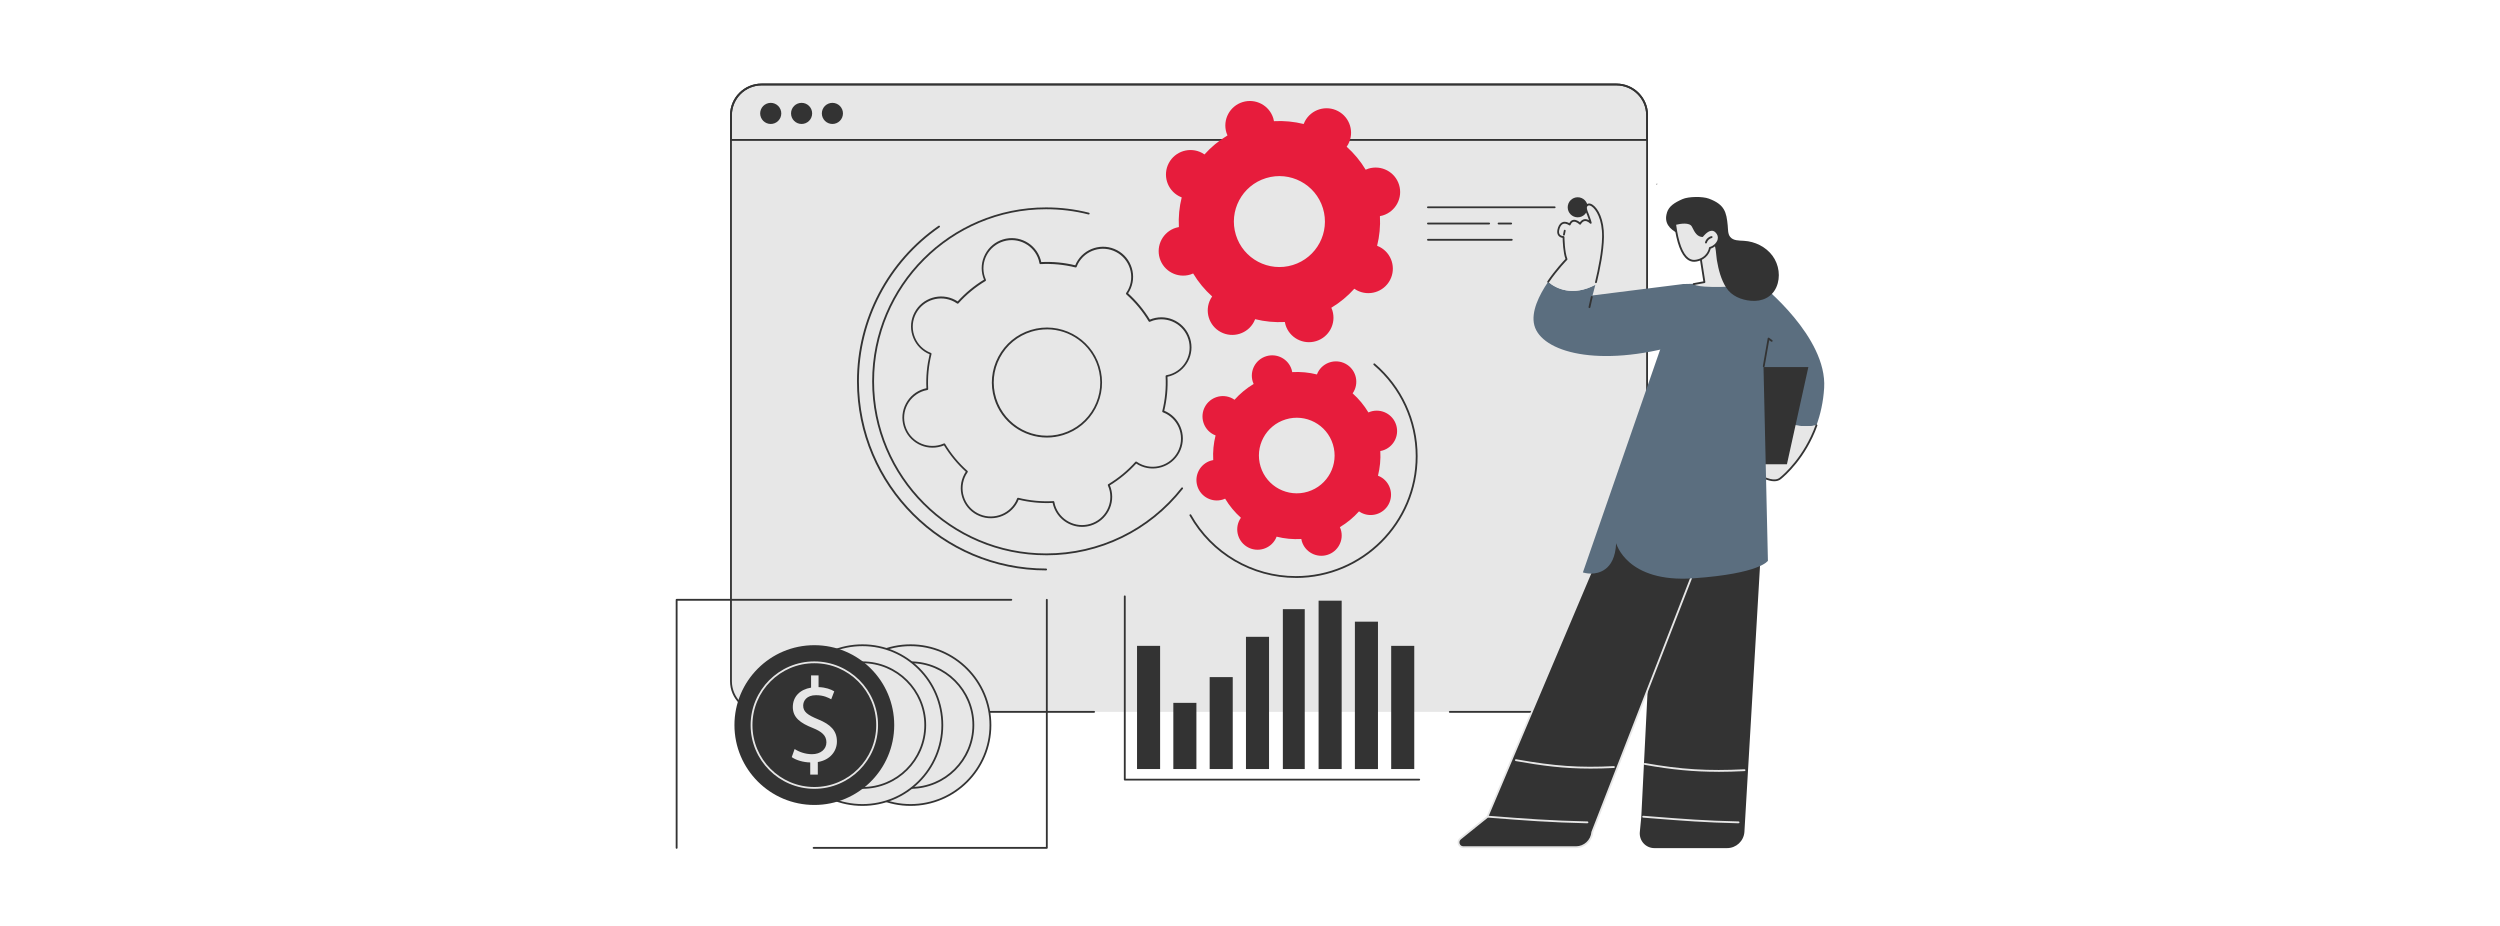 <?xml version="1.0" encoding="UTF-8"?>
<svg id="Layer_1" data-name="Layer 1" xmlns="http://www.w3.org/2000/svg" viewBox="0 0 675 250">
  <defs>
    <style>
      .cls-1 {
        fill: #333;
      }

      .cls-1, .cls-2, .cls-3, .cls-4 {
        stroke-width: 0px;
      }

      .cls-2 {
        fill: #e7e7e7;
      }

      .cls-3 {
        fill: #e71c3c;
      }

      .cls-4 {
        fill: #5b6e7f;
      }
    </style>
  </defs>
  <g id="Business_process_automation" data-name="Business process automation">
    <g>
      <g>
        <path class="cls-2" d="m295.4,192.21h-89.77c-4.57,0-8.28-3.71-8.28-8.28V31.09c0-4.57,3.71-8.28,8.28-8.28h230.79c4.57,0,8.28,3.71,8.28,8.28v152.83c0,4.57-3.71,8.28-8.28,8.28h-141.03Z"/>
        <path class="cls-1" d="m436.43,192.46h-44.99c-.14,0-.25-.11-.25-.25s.11-.25.25-.25h44.99c4.43,0,8.03-3.6,8.03-8.03V31.09c0-4.43-3.6-8.03-8.03-8.03h-230.79c-4.43,0-8.03,3.6-8.03,8.03v152.83c0,4.43,3.6,8.03,8.03,8.03h89.77c.14,0,.25.11.25.25s-.11.25-.25.25h-89.77c-4.71,0-8.53-3.83-8.53-8.53V31.09c0-4.71,3.83-8.53,8.53-8.53h230.79c4.71,0,8.53,3.83,8.53,8.53v152.83c0,4.71-3.83,8.53-8.53,8.53Z"/>
      </g>
      <path class="cls-1" d="m444.72,38.03h-247.36c-.14,0-.25-.11-.25-.25v-6.69c0-4.71,3.83-8.53,8.53-8.53h230.79c4.71,0,8.53,3.83,8.53,8.53v6.69c0,.14-.11.25-.25.25Zm-247.11-.5h246.86v-6.44c0-4.43-3.6-8.03-8.03-8.03h-230.79c-4.43,0-8.03,3.6-8.03,8.03v6.44Z"/>
      <g>
        <circle class="cls-1" cx="208.1" cy="30.62" r="2.85" transform="translate(4.12 81.97) rotate(-22.5)"/>
        <circle class="cls-1" cx="216.43" cy="30.62" r="2.85"/>
        <circle class="cls-1" cx="224.75" cy="30.62" r="2.85" transform="translate(5.39 88.34) rotate(-22.5)"/>
      </g>
    </g>
    <g>
      <path class="cls-3" d="m370.1,111.12c-.22.07-.42.15-.63.24-1.17-1.95-2.61-3.68-4.26-5.15.13-.18.25-.37.35-.57,1.42-2.68.4-6.01-2.28-7.43-2.68-1.42-6.01-.4-7.44,2.28-.11.2-.19.4-.27.61-2.15-.54-4.39-.76-6.67-.63-.04-.22-.09-.43-.15-.65-.89-2.9-3.97-4.53-6.87-3.64-2.9.89-4.54,3.96-3.64,6.87.07.22.15.42.24.62-1.95,1.17-3.68,2.61-5.16,4.26-.18-.13-.37-.25-.57-.35-2.68-1.42-6.01-.4-7.44,2.28-1.42,2.68-.4,6.01,2.28,7.43.2.11.4.19.61.27-.54,2.15-.76,4.39-.63,6.66-.22.04-.43.09-.65.15-2.9.89-4.54,3.96-3.64,6.87s3.97,4.53,6.87,3.64c.22-.07.42-.15.63-.24,1.17,1.95,2.61,3.68,4.26,5.15-.13.18-.25.37-.35.57-1.42,2.68-.4,6.01,2.28,7.43,2.68,1.42,6.01.4,7.44-2.28.11-.2.19-.4.27-.61,2.15.54,4.39.76,6.67.63.04.22.09.43.15.65.89,2.9,3.97,4.53,6.87,3.64,2.9-.89,4.54-3.96,3.64-6.87-.07-.22-.15-.42-.24-.62,1.95-1.17,3.68-2.61,5.16-4.26.18.13.37.25.57.35,2.68,1.42,6.01.4,7.44-2.28,1.42-2.68.4-6.01-2.28-7.43-.2-.11-.4-.19-.61-.27.54-2.15.76-4.39.63-6.66.22-.04.43-.09.65-.15,2.9-.89,4.54-3.96,3.64-6.87-.89-2.9-3.97-4.53-6.87-3.64Zm-16.98,21.63c-5.39,1.65-11.11-1.37-12.76-6.76-1.66-5.39,1.37-11.09,6.77-12.75,5.39-1.65,11.11,1.37,12.76,6.76,1.66,5.39-1.37,11.09-6.77,12.75Z"/>
      <path class="cls-3" d="m369.48,45.53c-.26.08-.51.18-.75.29-1.41-2.34-3.15-4.43-5.13-6.2.15-.22.3-.44.42-.68,1.71-3.23.48-7.23-2.75-8.94-3.23-1.71-7.24-.48-8.95,2.75-.13.24-.23.49-.33.73-2.59-.64-5.29-.91-8.02-.76-.05-.26-.1-.52-.18-.78-1.07-3.49-4.78-5.45-8.27-4.38-3.49,1.07-5.46,4.77-4.39,8.26.08.26.18.51.29.75-2.35,1.41-4.43,3.14-6.21,5.13-.22-.15-.44-.3-.68-.42-3.23-1.71-7.24-.48-8.95,2.75-1.71,3.23-.48,7.23,2.75,8.94.24.13.49.23.73.33-.65,2.58-.91,5.28-.76,8.01-.26.05-.52.1-.78.18-3.49,1.07-5.46,4.77-4.39,8.26,1.07,3.49,4.78,5.45,8.27,4.38.26-.08.51-.18.75-.29,1.41,2.34,3.15,4.43,5.13,6.2-.15.22-.3.44-.42.68-1.71,3.23-.48,7.23,2.75,8.94,3.23,1.71,7.24.48,8.95-2.75.13-.24.23-.49.33-.73,2.59.64,5.29.91,8.02.76.05.26.1.52.18.78,1.07,3.49,4.78,5.45,8.27,4.38,3.49-1.07,5.46-4.77,4.39-8.26-.08-.26-.18-.51-.29-.75,2.35-1.41,4.43-3.14,6.21-5.13.22.15.44.3.68.42,3.23,1.71,7.24.48,8.95-2.75,1.71-3.23.48-7.23-2.75-8.94-.24-.13-.49-.23-.73-.33.65-2.58.91-5.28.76-8.01.26-.05.52-.1.78-.18,3.49-1.07,5.46-4.77,4.39-8.26-1.07-3.49-4.78-5.45-8.27-4.38Zm-20.43,26.03c-6.49,1.99-13.37-1.65-15.36-8.13-1.99-6.48,1.65-13.35,8.14-15.34,6.49-1.99,13.37,1.65,15.36,8.13,1.99,6.48-1.65,13.35-8.14,15.34Z"/>
      <g>
        <path class="cls-2" d="m311.28,86.29c-.31.1-.61.21-.89.34-1.68-2.79-3.74-5.26-6.1-7.38.18-.26.35-.53.5-.81,2.04-3.84.57-8.6-3.27-10.63-3.84-2.03-8.61-.57-10.64,3.27-.15.29-.28.58-.39.87-3.08-.77-6.29-1.08-9.54-.9-.06-.31-.12-.62-.22-.93-1.28-4.15-5.68-6.48-9.84-5.21-4.16,1.28-6.49,5.67-5.22,9.83.1.31.21.61.34.89-2.79,1.68-5.27,3.74-7.39,6.1-.26-.18-.53-.35-.81-.5-3.84-2.03-8.61-.57-10.64,3.27-2.04,3.84-.57,8.6,3.27,10.63.29.15.58.28.87.39-.77,3.07-1.09,6.28-.91,9.53-.31.06-.62.12-.93.22-4.16,1.28-6.49,5.67-5.22,9.83,1.28,4.15,5.68,6.48,9.84,5.21.31-.1.61-.21.89-.34,1.68,2.79,3.74,5.26,6.1,7.38-.18.26-.35.53-.5.81-2.04,3.84-.57,8.6,3.27,10.63,3.84,2.03,8.61.57,10.64-3.27.15-.29.28-.58.39-.87,3.08.77,6.29,1.08,9.54.9.06.31.12.62.22.93,1.28,4.15,5.68,6.48,9.84,5.21,4.16-1.28,6.49-5.67,5.22-9.83-.1-.31-.21-.61-.34-.89,2.79-1.68,5.27-3.74,7.39-6.1.26.18.53.35.81.5,3.84,2.03,8.61.57,10.64-3.27,2.04-3.84.57-8.6-3.27-10.63-.29-.15-.58-.28-.87-.39.77-3.07,1.09-6.28.91-9.53.31-.06.62-.12.93-.22,4.16-1.28,6.49-5.67,5.22-9.83-1.28-4.15-5.68-6.48-9.84-5.21Zm-24.3,30.96c-7.72,2.37-15.9-1.96-18.27-9.67-2.37-7.71,1.97-15.88,9.69-18.25,7.72-2.37,15.9,1.96,18.27,9.67,2.37,7.71-1.97,15.88-9.69,18.25Z"/>
        <path class="cls-1" d="m292.17,142.26c-3.47,0-6.7-2.25-7.77-5.73-.07-.23-.13-.47-.19-.74-3.09.15-6.18-.14-9.18-.87-.1.26-.21.48-.32.7-2.1,3.95-7.02,5.46-10.98,3.37-1.92-1.01-3.32-2.72-3.96-4.79-.64-2.07-.43-4.27.59-6.18.11-.21.24-.43.4-.66-2.29-2.07-4.26-4.46-5.88-7.1-.26.11-.49.19-.72.26-4.28,1.31-8.83-1.1-10.15-5.37-.64-2.07-.43-4.27.59-6.18,1.02-1.91,2.72-3.32,4.79-3.96.23-.07.47-.13.74-.19-.15-3.09.15-6.17.87-9.17-.26-.1-.49-.21-.7-.32-1.92-1.01-3.32-2.72-3.96-4.79-.64-2.07-.43-4.27.59-6.18,2.1-3.95,7.02-5.46,10.98-3.37.21.11.43.24.66.39,2.08-2.29,4.47-4.26,7.11-5.87-.11-.25-.19-.49-.26-.72-.64-2.07-.43-4.27.59-6.18,1.02-1.91,2.72-3.32,4.79-3.96,4.28-1.31,8.83,1.1,10.15,5.37.07.23.13.47.19.74,3.09-.15,6.18.14,9.18.87.1-.26.21-.48.32-.7,2.1-3.95,7.02-5.46,10.98-3.37,1.92,1.01,3.32,2.72,3.96,4.79.64,2.07.43,4.27-.59,6.18-.11.21-.24.43-.4.66,2.29,2.08,4.26,4.46,5.88,7.1.26-.11.49-.19.72-.26,4.28-1.31,8.83,1.1,10.15,5.37.64,2.07.43,4.27-.59,6.18-1.02,1.91-2.72,3.32-4.79,3.96-.23.07-.47.13-.74.19.15,3.09-.15,6.17-.87,9.17.26.1.49.21.7.32,1.92,1.01,3.32,2.72,3.96,4.79.64,2.07.43,4.27-.59,6.18-2.1,3.95-7.02,5.46-10.98,3.37-.21-.11-.43-.24-.66-.39-2.08,2.28-4.47,4.26-7.11,5.87.11.26.19.49.26.72.64,2.07.43,4.27-.59,6.18-1.02,1.91-2.72,3.32-4.79,3.96-.79.24-1.59.36-2.38.36Zm-7.75-6.98c.12,0,.22.09.24.21.06.34.13.63.21.9,1.23,4.01,5.51,6.28,9.53,5.04,1.95-.6,3.54-1.92,4.5-3.71.95-1.8,1.15-3.86.55-5.8-.08-.27-.19-.55-.33-.87-.05-.11,0-.25.1-.31,2.74-1.64,5.2-3.68,7.33-6.05.08-.09.22-.11.33-.04.28.2.54.36.79.49,3.71,1.97,8.34.55,10.31-3.16.95-1.8,1.15-3.86.55-5.8-.6-1.94-1.92-3.54-3.72-4.49-.25-.13-.52-.26-.85-.38-.12-.05-.18-.17-.15-.29.77-3.09,1.07-6.27.9-9.45,0-.13.08-.24.2-.26.34-.06.63-.13.9-.21,1.95-.6,3.54-1.92,4.5-3.71.95-1.8,1.15-3.86.55-5.8-1.23-4.01-5.51-6.28-9.53-5.04-.27.08-.55.19-.87.33-.12.05-.25,0-.31-.1-1.64-2.73-3.68-5.19-6.06-7.32-.09-.08-.11-.22-.04-.33.2-.28.36-.54.49-.79.95-1.8,1.15-3.86.55-5.8-.6-1.94-1.92-3.54-3.72-4.49-3.71-1.97-8.34-.55-10.31,3.16-.13.25-.26.52-.38.85-.05.12-.17.18-.29.15-3.09-.77-6.28-1.07-9.47-.9-.12.01-.24-.08-.26-.2-.06-.34-.13-.63-.21-.9-1.23-4.01-5.51-6.28-9.53-5.04-1.95.6-3.54,1.92-4.5,3.71-.95,1.8-1.15,3.86-.55,5.8.08.27.19.55.33.87.05.11,0,.25-.1.32-2.74,1.64-5.2,3.68-7.33,6.05-.08.09-.22.11-.33.04-.28-.2-.54-.36-.79-.49-3.71-1.97-8.34-.55-10.31,3.16-.95,1.8-1.15,3.86-.55,5.8.6,1.94,1.92,3.54,3.72,4.49.25.13.52.26.85.38.12.05.18.17.15.29-.77,3.09-1.07,6.27-.9,9.45,0,.13-.08.24-.2.26-.34.06-.63.13-.9.21-1.95.6-3.54,1.92-4.5,3.71-.95,1.8-1.15,3.86-.55,5.8,1.23,4.01,5.51,6.27,9.53,5.04.27-.08.55-.19.87-.33.12-.05.25,0,.31.1,1.65,2.73,3.68,5.2,6.06,7.32.09.08.11.22.04.33-.2.28-.36.54-.49.79-.95,1.8-1.15,3.86-.55,5.8.6,1.94,1.92,3.54,3.72,4.49,3.71,1.97,8.34.55,10.31-3.16.13-.25.26-.52.38-.85.05-.12.17-.18.29-.15,3.09.77,6.28,1.07,9.47.9,0,0,0,0,.01,0Zm-1.74-17.14c-6.36,0-12.26-4.11-14.22-10.49-1.17-3.79-.78-7.81,1.08-11.32,1.86-3.5,4.98-6.08,8.77-7.24,7.84-2.41,16.17,2.01,18.58,9.83,1.17,3.79.78,7.81-1.08,11.32-1.86,3.5-4.98,6.08-8.77,7.24-1.45.44-2.92.66-4.36.66Zm0-29.21c-1.39,0-2.81.2-4.21.63-3.67,1.13-6.68,3.61-8.48,7-1.8,3.39-2.17,7.27-1.04,10.94,2.33,7.57,10.38,11.83,17.96,9.5,3.67-1.13,6.68-3.61,8.48-7,1.8-3.39,2.17-7.27,1.04-10.94-1.9-6.17-7.6-10.14-13.74-10.14Z"/>
      </g>
      <path class="cls-1" d="m282.45,149.92c-25.9,0-46.96-21.07-46.96-46.96s21.07-46.96,46.96-46.96c3.92,0,7.81.48,11.57,1.43.13.03.21.17.18.3-.03.13-.17.21-.3.18-3.72-.94-7.57-1.42-11.44-1.42-25.62,0-46.47,20.84-46.47,46.47s20.84,46.47,46.47,46.47c14.33,0,27.64-6.46,36.52-17.74.08-.11.24-.13.35-.04.11.09.13.24.04.35-8.97,11.39-22.43,17.93-36.91,17.93Z"/>
      <path class="cls-1" d="m282.45,154.01c-28.15,0-51.06-22.9-51.06-51.06,0-16.74,8.23-32.44,22.01-41.99.11-.08.27-.05.35.06.08.11.05.27-.06.35-13.64,9.46-21.79,25-21.79,41.58,0,27.88,22.68,50.56,50.56,50.56.14,0,.25.11.25.25s-.11.25-.25.25Z"/>
      <path class="cls-1" d="m349.88,156.04c-11.88,0-22.88-6.45-28.7-16.82-.07-.12-.02-.27.1-.34.12-.07.27-.02.34.1,5.73,10.22,16.56,16.57,28.26,16.57,17.85,0,32.37-14.52,32.37-32.37,0-9.49-4.14-18.47-11.36-24.63-.1-.09-.12-.25-.03-.35.09-.1.25-.12.35-.03,7.33,6.26,11.54,15.38,11.54,25.01,0,18.13-14.75,32.87-32.87,32.87Z"/>
    </g>
    <g>
      <ellipse class="cls-1" cx="425.98" cy="55.97" rx="2.7" ry="2.71"/>
      <g>
        <g>
          <g>
            <g>
              <path class="cls-1" d="m475.64,141.11l-4.9,83.52c-.17,2.32-2.1,4.11-4.42,4.11h-19.65c-2.18,0-3.88-1.88-3.67-4.05l.4-4.14,4.34-86.25,27.91,6.81Z"/>
              <path class="cls-1" d="m466.32,228.99h-19.65c-1.11,0-2.17-.47-2.91-1.29-.75-.82-1.11-1.93-1.01-3.03l.4-4.14,4.33-86.24c0-.07.04-.14.1-.19.06-.04.14-.06.21-.04l27.91,6.81c.12.03.2.14.19.26l-4.9,83.52c-.18,2.44-2.23,4.34-4.67,4.34Zm-18.36-94.37l-4.32,85.95-.4,4.15c-.09.97.23,1.93.88,2.65.65.72,1.58,1.13,2.54,1.13h19.65c2.18,0,4.01-1.7,4.17-3.88l4.89-83.31-27.42-6.69Z"/>
            </g>
            <path class="cls-2" d="m469.41,222.29h0c-9.21-.21-14.89-.67-23.5-1.35l-2.27-.18c-.14-.01-.24-.13-.23-.27.01-.14.13-.24.27-.23l2.27.18c8.6.68,14.28,1.14,23.47,1.35.14,0,.25.12.24.25,0,.14-.11.24-.25.24Z"/>
            <path class="cls-2" d="m463.93,208.39c-6.66,0-12.58-.58-19.87-1.88-.14-.02-.23-.15-.2-.29.02-.14.15-.23.29-.2,9.72,1.73,17,2.19,26.87,1.68.13,0,.25.1.26.24,0,.14-.1.25-.24.26-2.51.13-4.85.2-7.11.2Z"/>
          </g>
          <g>
            <g>
              <path class="cls-1" d="m462.41,141.11l-32.48,83.52c-.17,2.32-2.1,4.11-4.42,4.11h-30.41c-1.22,0-1.77-1.54-.81-2.31l7.3-5.88,36.48-86.25,24.34,6.81Z"/>
              <path class="cls-2" d="m425.51,228.99h-30.41c-.66,0-1.24-.41-1.46-1.03-.22-.63-.03-1.3.49-1.72l7.26-5.84,36.46-86.19c.05-.12.18-.18.3-.14l24.34,6.81c.07.02.12.07.16.13.03.06.03.14,0,.2l-32.47,83.48c-.2,2.42-2.24,4.3-4.67,4.3Zm12.7-94.39l-36.4,86.05s-.04.07-.07.1l-7.3,5.88c-.43.34-.45.83-.33,1.17.12.34.44.7.99.7h30.41c2.18,0,4.01-1.7,4.17-3.88,0-.02,0-.05.02-.07l32.38-83.26-23.87-6.68Z"/>
            </g>
            <path class="cls-2" d="m428.6,222.29h0c-9.99-.23-16.68-.73-26.76-1.53-.14-.01-.24-.13-.23-.27.01-.14.13-.24.27-.23,10.08.8,16.76,1.3,26.74,1.53.14,0,.25.12.24.25,0,.14-.11.24-.25.24Z"/>
            <path class="cls-2" d="m429.48,207.52c-7.26,0-13.07-.75-20.22-2.03-.14-.02-.23-.15-.2-.29.02-.14.15-.23.29-.2,10.45,1.86,17.11,2.33,26.41,1.85.13,0,.25.1.26.24,0,.14-.1.25-.24.26-2.24.12-4.33.17-6.3.17Z"/>
          </g>
        </g>
        <g>
          <g>
            <g>
              <path class="cls-4" d="m490.44,114.85c1.07-2.95,1.85-6.31,2.08-10.09.86-13.78-16.88-27.82-16.88-27.82l-4.84-.26,4.84,32.04-.76,2.62c2.91,1.6,9.46,4.62,15.56,3.5Z"/>
              <path class="cls-2" d="m474.88,111.34l-4.08,14.01s6.98,6.13,9.87,3.82c2.1-1.68,6.94-6.53,9.77-14.33-6.11,1.11-12.65-1.91-15.56-3.5Z"/>
              <path class="cls-1" d="m479.04,129.94c-3.35,0-8.16-4.19-8.4-4.4-.1-.09-.11-.25-.02-.35.09-.1.25-.11.35-.02.07.06,6.86,5.97,9.55,3.81,1.07-.85,6.55-5.56,9.69-14.22.05-.13.19-.2.32-.15.13.05.2.19.15.32-3.18,8.79-8.76,13.57-9.85,14.44-.5.4-1.12.57-1.79.57Z"/>
            </g>
            <polygon class="cls-1" points="452.91 125.36 482.47 125.36 488.26 99.1 458.7 99.1 452.91 125.36"/>
          </g>
          <path class="cls-4" d="m475.64,76.94s-10.92-.59-21.26-.25c-.17.49-.34.98-.51,1.47-8.83,25.47-17.66,50.93-26.49,76.4.4.12,3.43,1.02,6.05-.9,1.51-1.11,2.76-3.19,2.93-7.01,0,0,2.77,10.76,20.88,9.49,18.11-1.27,20.1-4.74,20.1-4.74l-1.7-74.46Z"/>
          <path class="cls-1" d="m476.21,99.13s-.03,0-.04,0c-.14-.02-.23-.15-.2-.29l1.3-7.47c.01-.09.07-.16.15-.19.08-.03.17-.02.24.03l.85.63c.11.08.13.24.05.35-.08.11-.24.13-.35.05l-.52-.39-1.24,7.07c-.02.12-.13.21-.25.21Z"/>
          <g>
            <path class="cls-4" d="m454.39,76.7l-24.41,3.07s.33-1.13.76-2.87c-6.11,3.23-10.65,1.03-12.74-.81-2.45,3.6-4.7,8.15-3.72,11.78,1.92,7.16,17.24,11.58,39.41,5.13l3.16-14.67-2.46-1.62Z"/>
            <g>
              <path class="cls-2" d="m430.74,76.9c.82-3.28,2.01-8.73,2.08-12.91.1-6.4-2.91-9.18-4.01-8.76-1.1.42-.45,1.71,0,2.83.45,1.12.69,2.1.69,2.1,0,0-1.64-1.83-2.88.24,0,0-1.91-1.95-2.81.21,0,0-2.05-1.57-2.92.92-.86,2.49,1.26,2.46,1.26,2.46,0,0,.04,4.04.81,5.98,0,0-2.58,2.61-4.96,6.11,2.09,1.84,6.64,4.05,12.74.81Z"/>
              <path class="cls-1" d="m430.91,76.45s-.04,0-.06,0c-.13-.03-.22-.17-.18-.3.83-3.43,1.83-8.32,1.9-12.15.08-4.92-1.71-7.51-2.79-8.25-.35-.24-.68-.34-.88-.27-.2.08-.33.19-.39.33-.19.43.13,1.21.42,1.89l.11.28c.45,1.13.69,2.09.7,2.13.03.11-.03.23-.13.28-.1.05-.22.03-.3-.05,0,0-.67-.73-1.39-.66-.4.04-.77.33-1.09.86-.04.07-.11.11-.18.12-.08,0-.15-.02-.21-.07,0,0-.86-.86-1.58-.72-.34.07-.61.35-.82.85-.03.07-.09.12-.17.14-.07.02-.15,0-.22-.04,0,0-.81-.61-1.54-.39-.43.13-.76.53-.99,1.19-.26.75-.26,1.31,0,1.67.33.45.99.46,1.02.46h0c.07,0,.13.02.18.07.05.05.07.11.08.18,0,.04.04,4.02.79,5.89.04.09.02.2-.05.27-.03.03-2.59,2.63-4.93,6.07-.08.11-.23.14-.35.07-.11-.08-.14-.23-.07-.35,2.09-3.07,4.35-5.48,4.88-6.03-.63-1.75-.74-4.83-.76-5.69-.31-.04-.84-.18-1.18-.65-.36-.5-.38-1.21-.07-2.12.29-.82.73-1.33,1.32-1.51.68-.21,1.37.1,1.73.3.27-.5.62-.8,1.06-.88.72-.14,1.45.36,1.8.65.37-.51.81-.8,1.3-.85.45-.04.86.12,1.17.31-.11-.36-.27-.83-.47-1.33l-.11-.27c-.34-.81-.68-1.65-.41-2.28.12-.27.34-.48.67-.6.37-.14.84-.03,1.34.32,1.43,1,3.08,3.87,3,8.67-.06,3.87-1.07,8.8-1.91,12.26-.03.11-.13.19-.24.19Z"/>
              <path class="cls-1" d="m422.26,63.61s-.03,0-.05,0c-.13-.03-.22-.16-.19-.29l.22-1.09c.03-.13.16-.22.29-.19.13.03.22.16.19.29l-.22,1.09c-.02.12-.13.2-.24.2Z"/>
            </g>
            <path class="cls-1" d="m429.15,83.18s-.04,0-.05,0c-.13-.03-.22-.16-.19-.3l.62-2.76c.03-.13.16-.22.3-.19.13.03.22.16.19.3l-.62,2.76c-.03.12-.13.19-.24.19Z"/>
          </g>
        </g>
        <polygon class="cls-1" points="447.32 49.85 447.2 49.74 447.38 49.56 447.5 49.68 447.32 49.85"/>
        <g>
          <path class="cls-2" d="m459.02,68.83l1.16,7.33-2.87.57s.47,1.14,10.93.61c7.62-.39-4.17-12.61-4.17-12.61,0,0-2.43,1.65-5.05,4.1Z"/>
          <path class="cls-1" d="m457.31,76.94c-.12,0-.22-.08-.24-.2-.02-.14.06-.27.2-.29l2.63-.48-1-6.41c-.01-.08.02-.16.08-.22,2.54-2.37,3.22-5.37,3.22-5.4.03-.13.16-.22.3-.19.13.03.22.16.19.3-.03.13-.71,3.1-3.27,5.57l1.02,6.52c.02.13-.07.26-.2.28l-2.87.53s-.03,0-.05,0Z"/>
          <g>
            <path class="cls-1" d="m450.08,57.38c.55-1.7,1.97-2.64,4.19-3.62,1.63-.72,5.42-.76,7.09-.14,4.33,1.6,4.77,3.68,5.12,7.24.11,1.08,0,2.28.68,3.12.84,1.03,2.38.96,3.7,1.04,2.98.17,5.92,1.62,7.7,4.02,1.78,2.41,2.27,5.77,1.05,8.51-1.22,2.73-3.89,3.93-6.87,3.66-2.63-.23-5.24-1.32-6.66-3.54-1.42-2.22-2.08-4.85-2.53-7.45-.22-1.26-.19-4.04-1.1-4.93-.57-.56-1.6.55-2.34.26-3.6-1.39-11.81-2.59-10.02-8.16Z"/>
            <g>
              <g>
                <path class="cls-2" d="m452.28,60.51s3.89-1.15,4.74.59c.84,1.74,1.41,2.53,2.6,2.65,0,0,2.06-2.82,3.72-1.17,1.66,1.64.2,3.82-1.68,4.37,0,0-.35,2.83-3.72,3.44-3.37.6-4.97-4.45-5.66-9.87Z"/>
                <path class="cls-1" d="m457.41,70.68c-.65,0-1.25-.2-1.8-.61-1.72-1.26-2.93-4.47-3.58-9.53-.02-.12.06-.24.18-.27.17-.05,4.11-1.19,5.03.73.78,1.61,1.28,2.34,2.27,2.49.31-.39,1.35-1.57,2.52-1.67.55-.05,1.05.15,1.48.58.68.67.94,1.51.73,2.37-.26,1.04-1.2,1.98-2.36,2.37-.14.64-.86,2.95-3.9,3.49-.2.04-.39.05-.58.05Zm-4.85-9.99c.63,4.73,1.79,7.83,3.35,8.98.61.44,1.26.6,2,.46,3.15-.56,3.52-3.19,3.52-3.22.01-.1.08-.18.18-.21,1.04-.3,1.93-1.15,2.16-2.06.17-.68-.03-1.34-.59-1.89-.33-.33-.69-.47-1.09-.44-1.15.09-2.24,1.57-2.25,1.58-.05.07-.14.11-.23.1-1.31-.13-1.92-.97-2.8-2.79-.58-1.2-3.09-.82-4.24-.52Z"/>
              </g>
              <path class="cls-1" d="m460.6,65.73s-.04,0-.06,0c-.13-.04-.21-.17-.18-.3.21-.81.91-1.48,1.72-1.67.14-.03.27.05.3.19.03.13-.05.27-.19.3-.64.15-1.18.68-1.35,1.31-.03.11-.13.19-.24.19Z"/>
            </g>
          </g>
        </g>
      </g>
      <g>
        <path class="cls-1" d="m419.76,56.22h-34.22c-.14,0-.25-.11-.25-.25s.11-.25.25-.25h34.22c.14,0,.25.11.25.25s-.11.25-.25.25Z"/>
        <path class="cls-1" d="m408.02,60.6h-3.41c-.14,0-.25-.11-.25-.25s.11-.25.25-.25h3.41c.14,0,.25.11.25.25s-.11.25-.25.25Z"/>
        <path class="cls-1" d="m402.07,60.6h-16.53c-.14,0-.25-.11-.25-.25s.11-.25.25-.25h16.53c.14,0,.25.11.25.25s-.11.25-.25.25Z"/>
        <path class="cls-1" d="m408.18,64.99h-22.64c-.14,0-.25-.11-.25-.25s.11-.25.25-.25h22.64c.14,0,.25.11.25.25s-.11.25-.25.25Z"/>
      </g>
    </g>
    <path class="cls-1" d="m282.64,229.18h-62.97c-.14,0-.25-.11-.25-.25s.11-.25.25-.25h62.72v-66.74c0-.14.11-.25.25-.25s.25.11.25.25v66.99c0,.14-.11.25-.25.25Z"/>
    <path class="cls-1" d="m182.69,229.18c-.14,0-.25-.11-.25-.25v-66.99c0-.14.11-.25.25-.25h90.37c.14,0,.25.11.25.25s-.11.25-.25.25h-90.12v66.74c0,.14-.11.25-.25.25Z"/>
    <g>
      <g>
        <g>
          <circle class="cls-2" cx="245.85" cy="195.77" r="21.57"/>
          <path class="cls-1" d="m245.85,217.59c-12.03,0-21.81-9.79-21.81-21.81s9.79-21.81,21.81-21.81,21.81,9.79,21.81,21.81-9.79,21.81-21.81,21.81Zm0-43.13c-11.75,0-21.32,9.56-21.32,21.32s9.56,21.32,21.32,21.32,21.32-9.56,21.32-21.32-9.56-21.32-21.32-21.32Z"/>
        </g>
        <g>
          <circle class="cls-2" cx="245.85" cy="195.77" r="16.95"/>
          <path class="cls-1" d="m245.85,212.98c-9.49,0-17.2-7.72-17.2-17.2s7.72-17.2,17.2-17.2,17.2,7.72,17.2,17.2-7.72,17.2-17.2,17.2Zm0-33.91c-9.21,0-16.71,7.49-16.71,16.71s7.49,16.71,16.71,16.71,16.71-7.49,16.71-16.71-7.49-16.71-16.71-16.71Z"/>
        </g>
      </g>
      <g>
        <g>
          <circle class="cls-2" cx="232.86" cy="195.77" r="21.57"/>
          <path class="cls-1" d="m232.86,217.59c-12.03,0-21.81-9.79-21.81-21.81s9.79-21.81,21.81-21.81,21.81,9.79,21.81,21.81-9.79,21.81-21.81,21.81Zm0-43.13c-11.75,0-21.32,9.56-21.32,21.32s9.56,21.32,21.32,21.32,21.32-9.56,21.32-21.32-9.56-21.32-21.32-21.32Z"/>
        </g>
        <g>
          <circle class="cls-2" cx="232.86" cy="195.77" r="16.95"/>
          <path class="cls-1" d="m232.86,212.98c-9.49,0-17.2-7.72-17.2-17.2s7.72-17.2,17.2-17.2,17.2,7.72,17.2,17.2-7.72,17.2-17.2,17.2Zm0-33.91c-9.21,0-16.71,7.49-16.71,16.71s7.49,16.71,16.71,16.71,16.71-7.49,16.71-16.71-7.49-16.71-16.71-16.71Z"/>
        </g>
      </g>
      <g>
        <circle class="cls-1" cx="219.87" cy="195.77" r="21.57"/>
        <path class="cls-2" d="m219.87,212.98c-9.49,0-17.2-7.72-17.2-17.2s7.72-17.2,17.2-17.2,17.2,7.72,17.2,17.2-7.72,17.2-17.2,17.2Zm0-33.91c-9.21,0-16.71,7.49-16.71,16.71s7.49,16.71,16.71,16.71,16.71-7.49,16.71-16.71-7.49-16.71-16.71-16.71Z"/>
        <path class="cls-2" d="m218.76,209.16v-3.3c-1.89-.03-3.85-.62-4.99-1.44l.78-2.19c1.17.78,2.87,1.4,4.7,1.4,2.32,0,3.88-1.34,3.88-3.2s-1.27-2.9-3.69-3.88c-3.33-1.31-5.38-2.81-5.38-5.64s1.93-4.76,4.93-5.25v-3.3h2.02v3.16c1.96.07,3.3.59,4.24,1.14l-.82,2.15c-.69-.39-2.02-1.11-4.11-1.11-2.51,0-3.46,1.5-3.46,2.81,0,1.7,1.21,2.54,4.05,3.72,3.36,1.37,5.06,3.07,5.06,5.97,0,2.58-1.79,4.99-5.16,5.55v3.39h-2.06Z"/>
      </g>
    </g>
    <g>
      <path class="cls-1" d="m383.19,210.75h-79.5c-.14,0-.25-.11-.25-.25v-49.49c0-.14.11-.25.25-.25s.25.11.25.25v49.24h79.25c.14,0,.25.11.25.25s-.11.25-.25.25Z"/>
      <rect class="cls-1" x="307" y="174.38" width="6.23" height="33.26"/>
      <rect class="cls-1" x="316.8" y="189.77" width="6.23" height="17.87"/>
      <rect class="cls-1" x="326.61" y="182.82" width="6.23" height="24.82"/>
      <rect class="cls-1" x="336.41" y="171.94" width="6.23" height="35.7"/>
      <rect class="cls-1" x="346.37" y="164.47" width="5.91" height="43.17"/>
      <rect class="cls-1" x="356.02" y="162.18" width="6.23" height="45.46"/>
      <rect class="cls-1" x="365.82" y="167.85" width="6.23" height="39.8"/>
      <rect class="cls-1" x="375.62" y="174.38" width="6.23" height="33.26"/>
    </g>
  </g>
</svg>